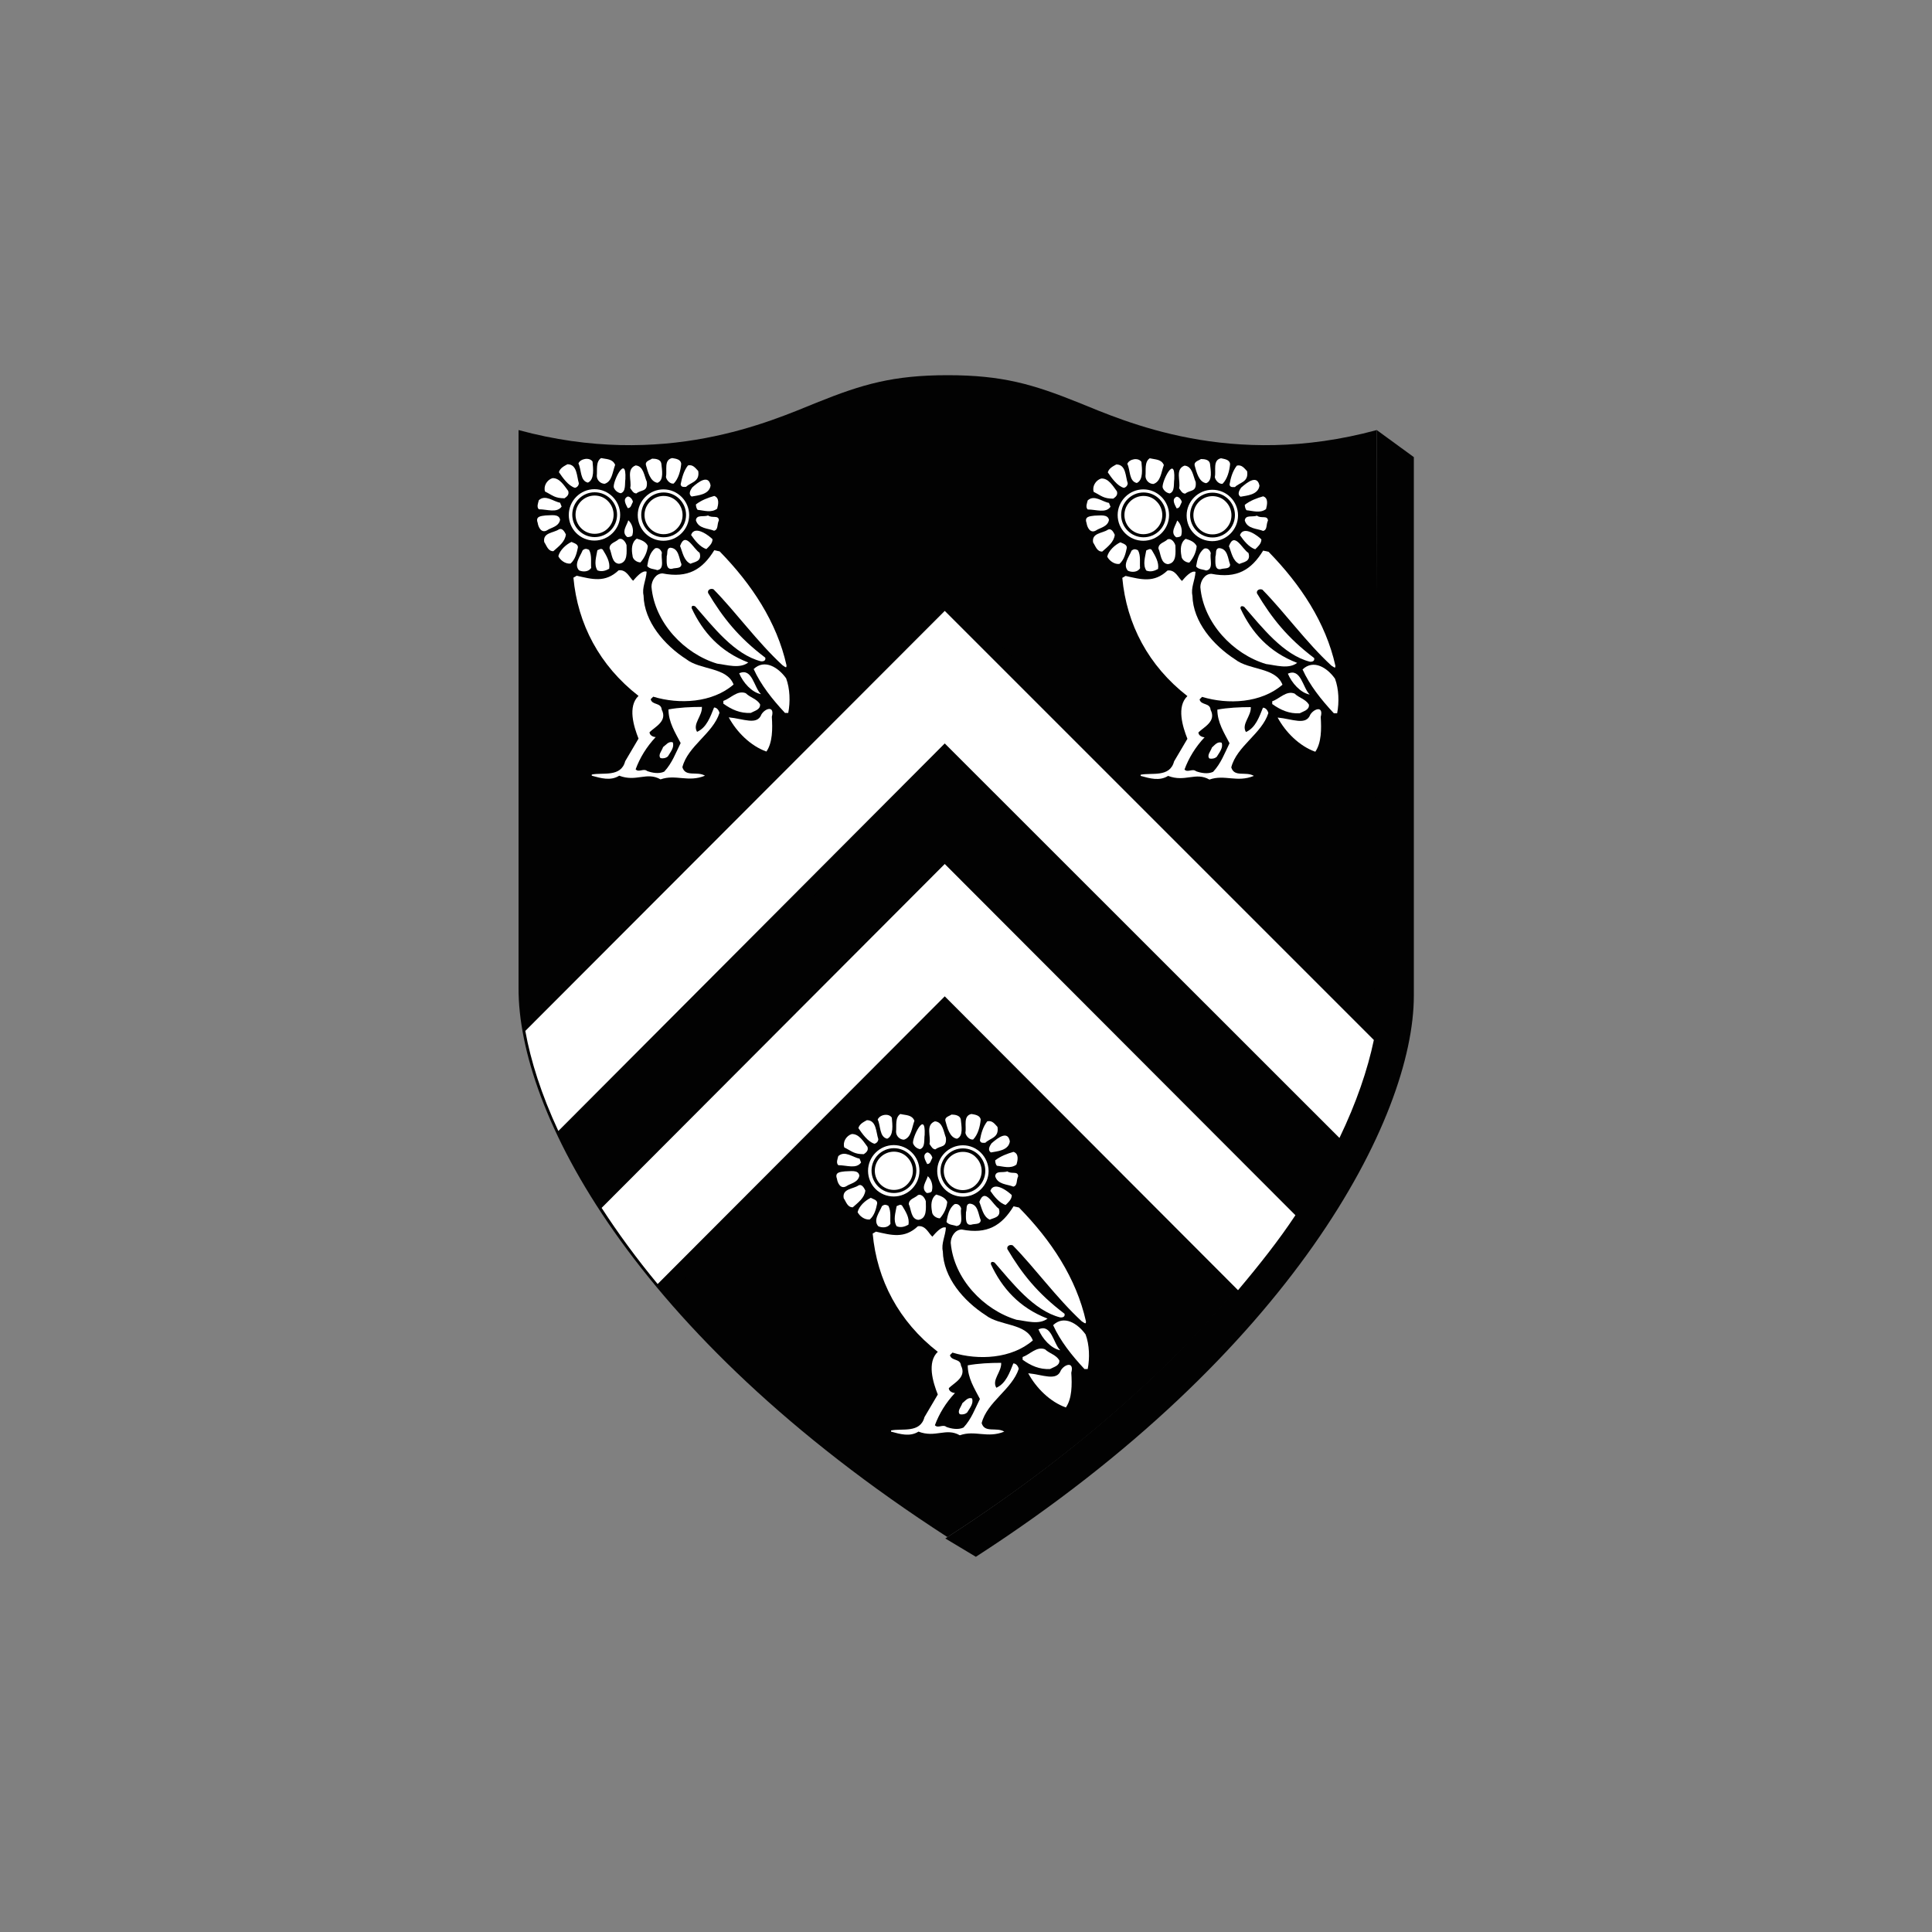 <?xml version="1.0" encoding="utf-8"?>
<!-- Generator: Adobe Illustrator 24.3.0, SVG Export Plug-In . SVG Version: 6.00 Build 0)  -->
<svg version="1.1" id="Layer_1" xmlns="http://www.w3.org/2000/svg" xmlns:xlink="http://www.w3.org/1999/xlink" x="0px" y="0px"
	 viewBox="0 0 1000 1000" style="enable-background:new 0 0 1000 1000;" xml:space="preserve">
<rect x="0" y="0" width="1000" height="1000" fill="#808080" stroke="none"/>
<style type="text/css">
	.st0{fill-rule:evenodd;clip-rule:evenodd;fill:#193364;}
	.st1{fill-rule:evenodd;clip-rule:evenodd;fill:#004990;}
	.st2{fill-rule:evenodd;clip-rule:evenodd;fill:#D1D3D4;}
	.st3{fill:none;stroke:#000000;stroke-width:0.789;stroke-linecap:square;stroke-linejoin:bevel;stroke-miterlimit:2.613;}
	.st4{fill:none;stroke:#004990;stroke-width:0.789;stroke-linecap:square;stroke-linejoin:bevel;stroke-miterlimit:2.613;}
	.st5{fill:#004990;}
	.st6{fill-rule:evenodd;clip-rule:evenodd;fill:#020202;}
	.st7{fill-rule:evenodd;clip-rule:evenodd;fill:#FFFFFF;}
	.st8{fill:#020202;}
	.st9{fill:#D1D3D4;}
</style>
<g>
	<path class="st6" d="M490.4,795.6c163.8-105.8,222.2-221,222.2-284.1c0-55.2,0-189.4,0-288.9c-75.6,20.5-130.7-4.7-154.3-14.2
		c-23.6-9.5-39.5-14.2-67.8-14.2c-28.3,0-44.2,4.7-67.8,14.2c-23.6,9.5-78.7,34.7-154.3,14.2c0,99.4,0,233.6,0,288.9
		C268.2,574.6,326.6,689.8,490.4,795.6L490.4,795.6z"/>
	<path class="st6" d="M505.1,805.8c163.8-105.8,226.7-227.3,226.7-290.4c0-55.2,0-179.3,0-278.8l-19.2-14
		c0,99.4-1.1,234.4-1.1,289.6c0,63.1-58.4,178.4-222.2,284.1L505.1,805.8L505.1,805.8z"/>
	<path class="st6" d="M638.4,670.9L491.8,524.1L345.5,670.8c-14.4-16.8-26.4-33.2-36.4-49l182.7-183l183.1,183.2
		C664.9,637.9,652.7,654.1,638.4,670.9L638.4,670.9z"/>
	<path class="st7" d="M489,515.7l151.8,152.1c11.2-13.3,21.3-26.1,29.7-38.8L489,447.2l-177.6,178c8.3,12.8,17.9,26,29,39.4
		L489,515.7L489,515.7z"/>
	<line class="st3" x1="288.3" y1="585.6" x2="294.7" y2="585.6"/>
	<path class="st6" d="M691.4,592.7L491.8,393.1L292.6,592.8c-11.9-23.7-18.8-45.4-21.5-63.9l220.7-221l221,221.2
		C710.1,547.4,703.1,569.2,691.4,592.7L691.4,592.7z"/>
	<path class="st7" d="M693.3,589c8.8-18.3,14.6-35.4,17.8-50.7L489,316.2L271.9,533.6c2.8,15.5,8.3,32.9,17.1,51.8l200-200.6
		L693.3,589L693.3,589z"/>
	<path class="st6" d="M363.7,404.5c-4.5,0-10.4,1.2-13.2,0.4c-2.8-0.8-5.9,0-8.3,0.8c-2.4,0.8-0.8-0.4-3.9-1.2
		c-3.1-0.8-3.9-1.2-8.3,0.4c-4.3,1.6-6.3,0.4-8.3,0c-2-0.4-3.3,0-6.5,0.4c-3.2,0.4-2.8,0.2-2.8,0.2s-1.6-0.6-3-1.2
		c-3.6-1.6-3-0.6-5.7-0.6c-2,0,1-4.9,4.3-4.5c2.3,0.3,8.3,0,11-2c2.8-2,7.9-12.8,8.3-14.4c0.4-1.6-2.6-9.5-2.6-12.6
		c0-4.3,3.5-8.7,1.6-9.9c-3.5-2.1-28.7-26.8-31.1-52.1c-0.3-3.6-0.4-9.5-1.6-13c-2.7-2.2-5.7-1.8-8.7-6.3c-2.2-1.8-4.5-3.2-5.9-9.1
		c-1.4-3.2-1-1.6-1.8-4.3c-0.8-2.8-2-5.3-1.6-9.3c-0.4-1.9,0.2-6.3,1.6-10.7c0.6-2.8,1.1-4.3,3.3-7.3c1.4-1.5,4.6-5.8,7.5-7.1
		c4.1-3.5,7.5-3.6,12.6-5.1c9.8-2.4,18.9-0.8,24.4,4.7c3.7-2.8,6.3-3.7,10.6-5.1c11-1.3,19.1-0.8,27.6,3.9c3.5,1.5,8,6,8.7,7.1
		c2.4,3.6,3.4,5.1,4.1,8.5c1.2,3.7,1.4,5.7,1.6,7.5c0.6,3.5-0.2,6.7-0.3,10c0.3,4.1-0.3,4.6-0.9,6c20.2,19.3,47.8,66.3,37.6,101.4
		c-0.4,2.8-3.2,3.2-9.4-1.6c-2.8,17-2.8,15.8-5.5,19.3c-2.8,3.6-24-13.4-26.8-18.5c-6.7,5.5-12.2,13.4-12.6,16.2
		c-0.4,2.8,0.3,2.5,3.5,3.4c3.2,2,5.1,3.4,4.9,5.9C368.2,407.5,366.5,404.5,363.7,404.5L363.7,404.5z"/>
	<path class="st7" d="M407.1,344.4c-5-22.4-18-42-34.6-59l-2.8-0.6c-6.1,9.9-13.5,14.6-26.8,12c-3.5,0-5.7,3.8-5.7,6.9
		c1.6,18.6,17,34.7,34,39.8c5,0.6,11.7,2.8,16.1-0.6c-14.6-5.6-23.6-15.8-29.3-28.1c-0.2-1.2,0.6-1.6,1.9-0.9
		c9.1,10.4,20.2,24.9,34,28.4c1.7,0.1,2.5-0.6,2.2-1.9c-14-10.6-22-20.8-29.6-33.5c-0.4-1.6,1.3-2.5,2.8-1.9
		c11.6,11.8,22.6,27.2,35.7,39.3C407.2,345.9,407,345.5,407.1,344.4L407.1,344.4z"/>
	<path class="st7" d="M320.2,295.2c-7,6.6-13.7,4.6-21.7,2.8l-1.7,1c2.2,24,13.5,45.5,33.7,61.2c-5.7,5.4-2.5,15.8,0,22.1l-6.9,11.7
		c-2.2,8.5-11.7,5.7-17.3,6.9v0.6c4.7,1.3,9.8,2.8,14.2,0c8.9,3.4,14.2-2.2,21.4,1.9c7.9-2.8,14.2,1.7,23-1.9
		c-4.1-2.5-10.1,0.9-11.7-4.4c2.8-11,15.8-17.4,19.2-28.1c-0.3-1.3-1.3-2.8-2.8-2.8c-1.9,4.7-3.8,10.4-8.8,12.6
		c-2.5-4.1,2.8-8.2,2.5-12.9c-5.7,0-12,0.3-17.3,1.3c0,6.6,3.5,12,6.3,17.4c-2.5,5-4.4,10.4-8.5,14.8c-2.8,1.3-6.3,0.6-8.8-0.3
		c-1.9-1.6-4.4,0.9-6-0.9c2.2-6,5.7-11.7,10.4-16.7c-1.3,0-3.2-0.9-3.2-2.5c2.8-2.8,9.4-5.7,6.3-11.7c-0.3-3.8-5-2.2-5.7-5.4
		l1.3-1.3c13.5,4.1,30.6,3.2,41.6-6.3c-3.5-9.1-17.2-7.4-24.5-13.1c-11.3-7.3-21.8-19.4-22.1-33c-0.9-4.1,1.3-7.8,1.6-12.3
		c-2.2-0.9-5.4,2.8-7,4.7C325.9,299.1,324.3,294.6,320.2,295.2L320.2,295.2z"/>
	<path class="st7" d="M390.1,346.3c3.7,8.2,9.6,15.6,16.2,22.7h1.7c1.1-5.7,0.9-12.5-1.1-17.9C402.9,345.5,395.8,340.9,390.1,346.3
		L390.1,346.3z"/>
	<path class="st7" d="M382.6,348.5c2,4.8,6.5,9.9,11.3,10.8C390.2,355.9,389.4,345.4,382.6,348.5L382.6,348.5z"/>
	<path class="st7" d="M386,358.8c-4.3-1.7-7.7,2.6-11.6,4v1.4c4.3,3.1,8.8,5.1,14.2,4.8c2-1.1,5.1-1.7,4.8-4.5
		C391.7,361.7,388.3,361.1,386,358.8L386,358.8z"/>
	<path class="st7" d="M394.1,369.8c-2.2,5.8-9.3,2.2-16.9,1.5c4.1,7.6,11.3,14.8,19.5,17.7c3.2-4.7,3.2-11.7,2.8-18
		C401.1,365,396,366.6,394.1,369.8L394.1,369.8z"/>
	<path class="st7" d="M343.2,386.7c-0.6,1.9-2.8,4.1-1.3,5.7c1.3,0.3,2.8,0,3.8-0.9c1.3-2.2,3.5-4.7,2.5-7.3
		C346,383.6,344.8,385.5,343.2,386.7L343.2,386.7z"/>
	<path class="st7" d="M289.9,260.2c-3.5-0.6-7.6-4.4-11-1.3c-0.3,1.3-1.3,3.5,0,4.7c4.4,0,9.3,2.1,11.8-1.4L289.9,260.2L289.9,260.2
		z"/>
	<path class="st7" d="M282.4,266.8c-2.2,0.3-5.4,0.3-4.1,3.8c0.3,2.2,1.9,5.7,5,3.8c1.8-1.3,6-1.8,6.6-5.4
		C289.3,265.8,285.2,266.8,282.4,266.8L282.4,266.8z"/>
	<path class="st7" d="M311.1,237.1c-2.8,1.9-1.9,6-2.2,9.2c0,2.2,1.9,4.1,4.1,4.1c3.8-1.2,4-6,5.4-9.8
		C317,237.4,313.9,237.7,311.1,237.1L311.1,237.1z"/>
	<path class="st7" d="M347.9,237.1c-4.4,0.9-2.5,6.3-3.2,9.8c0.3,1.6,2.1,3.7,4,3.4c2.5-2.5,3.6-6.8,3.9-10.3
		C352.3,237.7,349.8,237.4,347.9,237.1L347.9,237.1z"/>
	<path class="st7" d="M299.4,239.9c1.6,3.2,0.8,9,4.9,9.9c3.5-1.6,2.7-7.4,2.4-10.9C305.1,236.5,300.3,237.4,299.4,239.9
		L299.4,239.9z"/>
	<path class="st7" d="M337.5,237.4c-1.3,0.9-3.8,1.3-3.1,3.5c0.9,3.2,2.1,8.4,5.9,9c3.5-1.3,2.3-6.8,2-10
		C341.9,237.7,339.4,237.4,337.5,237.4L337.5,237.4z"/>
	<path class="st7" d="M293.7,240.3c-1.6,0.9-3.8,1.9-4.4,4.1c1.9,2.8,4.9,7.1,8.3,8.1c1.3-0.3,2-1.4,2-2.4
		C298.5,246.6,298.8,240.3,293.7,240.3L293.7,240.3z"/>
	<path class="st7" d="M329,240.9c-5,1.9-1.9,7.9-2.8,11.7c0.9,1.3,1.6,2.8,3.2,2.8c2.5-2.1,5.9-0.6,5.4-6
		C333.4,246.3,333.1,241.2,329,240.9L329,240.9z"/>
	<path class="st7" d="M356.1,240.9c-2.2,2.8-3.1,6.3-3.8,9.8c0.3,1.6,1.6,1.3,2.8,1.3c2.5-2.5,7.2-2.5,6.3-8.2
		C359.9,242.2,358.6,240.3,356.1,240.9L356.1,240.9z"/>
	<path class="st7" d="M317.7,252.3c0.6,1.6,2,2.7,3.6,3c2.8-0.9,2-4.9,2.4-7.4C324.3,234.6,317,249.4,317.7,252.3L317.7,252.3z"/>
	<path class="st7" d="M285.9,247.5c-2.8,0.9-4.7,4.1-3.8,6.9c4,2,5,3.5,10.1,3.5c1.3-0.9,2.5-1.9,1.9-3.8
		C292.2,251.6,289.6,247.2,285.9,247.5L285.9,247.5z"/>
	<path class="st7" d="M358.3,252.3c-0.9,1.3-2.2,3.5-0.3,4.7c3.1-0.6,9.1-0.9,9.8-5.7C366.8,245.6,361.8,249.1,358.3,252.3
		L358.3,252.3z"/>
	<path class="st7" d="M369.7,256.7c-3.2,0.9-6.7,2.2-9.5,4.4c0,0.9,0.3,2.2,0.9,2.8c3.3,0.3,7,1.7,10.1-0.6
		C371.8,261.1,372.5,257.7,369.7,256.7L369.7,256.7z"/>
	<path class="st7" d="M324.9,257c-2.8,1.3-0.9,4.1,0,6c1.7,0,1.8-1.6,2.7-3.3C327.3,258.4,326.2,257,324.9,257L324.9,257z"/>
	<path class="st7" d="M366.5,266.8c-2.2,0.9-6-0.6-6.3,2.5c1.3,4.4,6.3,4.1,9.4,5.4c2.3-0.6,1.4-3.1,2.5-5.4
		C371.9,266.4,368.7,268.4,366.5,266.8L366.5,266.8z"/>
	<path class="st7" d="M325.2,269.3c-0.6,2.5-3.9,6.2-0.5,8.7c0.9,0,2.7-0.2,2.7-1.4C328.1,274,327.1,270.9,325.2,269.3L325.2,269.3z
		"/>
	<path class="st7" d="M289.3,274c-2.8,1.9-8.5,1.6-7.6,6.6c1.3,1.9,1.9,4.7,4.7,4.7c2.8-2.5,6.1-4.9,6.5-8.7
		C292.3,275.5,291.2,273.1,289.3,274L289.3,274z"/>
	<path class="st7" d="M357.7,276.9c1.9,2.8,4.7,6.3,7.9,7.3c1.2-1.2,3.2-2.8,3.2-5.1C367.4,277.6,359.6,271.4,357.7,276.9
		L357.7,276.9z"/>
	<path class="st7" d="M329.6,278.8c-2.8,1.9-2.8,5.7-2.2,8.8c0,1.9,2.2,3.5,4.1,3.5c2.2-2.5,3.5-5.4,3.8-8.5
		C334.4,280.4,331.8,279.4,329.6,278.8L329.6,278.8z"/>
	<path class="st7" d="M320.2,279.1c-1.6,1.6-4.7,1.9-4.7,4.7c1.3,2.8,1.1,7.7,4.9,8c4.7-0.6,3.9-6.2,3.9-9.6
		C324,281,322.4,278.1,320.2,279.1L320.2,279.1z"/>
	<path class="st7" d="M352,282.6c1.3,3.2,1.9,7.6,5.4,9.2c2-1,6.1-1.1,4.7-5.7C358.9,284.1,354.8,274.7,352,282.6L352,282.6z"/>
	<path class="st7" d="M295.8,280.5c-2.8,1.3-6.1,4.3-6.8,7.4c0.9,1.9,3.5,4.1,6.3,3.8c2.5-2.2,3.2-5.4,3.8-8.2
		C299.4,281.6,297,281.1,295.8,280.5L295.8,280.5z"/>
	<path class="st7" d="M347,283.5c-2.2,0.3-1.3,2.8-1.9,4.4c0,2.8-0.7,7.7,3.5,6.3c1.6-0.3,4.1,0,4.1-2.2
		C351.4,288.9,351.4,283.8,347,283.5L347,283.5z"/>
	<path class="st7" d="M304.9,284.6c-1.3-0.6-2-0.8-3.3,0.2c-1.3,3.2-4.7,7.3-1.9,10.4c1.9,0.9,5,0.9,6.3-1.3
		C305.7,291.4,306.5,287.5,304.9,284.6L304.9,284.6z"/>
	<path class="st7" d="M339.1,283.8c-2.8,2.2-3.5,5.7-4.1,9.2c1.3,1.6,3.3,1.4,5.2,2.1c4.1-0.6,1.7-6.2,2.4-9
		C342.2,284.8,341,283.2,339.1,283.8L339.1,283.8z"/>
	<path class="st7" d="M312,284.5c-0.9-0.9-1.9,0-2.8,0.3c-0.6,3.5-1.9,7.3,0,10.4c2.2,0.9,4.3,0.2,6.1-0.8
		C315.9,290.9,313.9,287.6,312,284.5L312,284.5z"/>
	<path class="st7" d="M307.7,253.2c-7.3,0-13.3,6-13.3,13.3c0,7.4,5.9,13.3,13.3,13.3c7.3,0,13.3-6,13.3-13.3
		C321,259.2,315,253.2,307.7,253.2L307.7,253.2z"/>
	<path class="st8" d="M307.8,256.5c-2.7,0-5.2,1.1-7,2.9c-1.8,1.8-2.9,4.2-2.9,7c0,2.7,1.1,5.2,2.9,7l0,0c1.8,1.8,4.2,2.9,7,2.9
		c2.7,0,5.2-1.1,6.9-2.9c1.8-1.8,2.9-4.2,2.9-7c0-2.7-1.1-5.2-2.9-7C313,257.6,310.5,256.5,307.8,256.5L307.8,256.5z M299.6,258.2
		c2.1-2.1,5-3.4,8.2-3.4c3.2,0,6.1,1.3,8.2,3.4c2.1,2.1,3.4,5,3.4,8.2c0,3.2-1.3,6.1-3.4,8.2c-2.1,2.1-5,3.4-8.2,3.4
		c-3.2,0-6.1-1.3-8.2-3.4h0c-2.1-2.1-3.4-5-3.4-8.2C296.2,263.2,297.5,260.3,299.6,258.2L299.6,258.2z"/>
	<path class="st7" d="M343.4,253.3c-7.3,0-13.3,6-13.3,13.3c0,7.4,5.9,13.3,13.3,13.3c7.3,0,13.3-6,13.3-13.3
		C356.7,259.3,350.7,253.3,343.4,253.3L343.4,253.3z"/>
	<path class="st8" d="M343.5,256.7c-2.7,0-5.2,1.1-7,2.9c-1.8,1.8-2.9,4.2-2.9,7c0,2.7,1.1,5.2,2.9,7c1.8,1.8,4.2,2.9,7,2.9
		c2.7,0,5.2-1.1,6.9-2.9c1.8-1.8,2.9-4.2,2.9-7c0-2.7-1.1-5.2-2.9-7C348.7,257.8,346.2,256.7,343.5,256.7L343.5,256.7z M335.3,258.3
		c2.1-2.1,5-3.4,8.2-3.4c3.2,0,6.1,1.3,8.2,3.4c2.1,2.1,3.4,5,3.4,8.2c0,3.2-1.3,6.1-3.4,8.2c-2.1,2.1-5,3.4-8.2,3.4
		c-3.2,0-6.1-1.3-8.2-3.4c-2.1-2.1-3.4-5-3.4-8.2C331.9,263.3,333.2,260.4,335.3,258.3L335.3,258.3z"/>
	<path class="st6" d="M647.8,404.6c-4.5,0-10.4,1.2-13.2,0.4c-2.8-0.8-5.9,0-8.3,0.8c-2.4,0.8-0.8-0.4-3.9-1.2
		c-3.1-0.8-3.9-1.2-8.3,0.4c-4.3,1.6-6.3,0.4-8.3,0c-2-0.4-3.3,0-6.5,0.4c-3.2,0.4-2.8,0.2-2.8,0.2s-1.6-0.6-3-1.2
		c-3.6-1.6-3-0.6-5.7-0.6c-2,0,1-4.9,4.3-4.5c2.3,0.3,8.3,0,11-2c2.8-2,7.9-12.8,8.3-14.4c0.4-1.6-2.6-9.5-2.6-12.6
		c0-4.3,3.5-8.7,1.6-9.9c-3.5-2.1-28.7-26.8-31.1-52.1c-0.3-3.6-0.4-9.5-1.6-13c-2.7-2.2-5.7-1.8-8.7-6.3c-2.2-1.8-4.5-3.2-5.9-9.1
		c-1.4-3.2-1-1.6-1.8-4.3c-0.8-2.8-2-5.3-1.6-9.3c-0.4-1.9,0.2-6.3,1.6-10.7c0.6-2.8,1.1-4.3,3.3-7.3c1.4-1.5,4.6-5.8,7.5-7.1
		c4.1-3.5,7.5-3.6,12.6-5.1c9.8-2.4,18.9-0.8,24.4,4.7c3.7-2.8,6.3-3.7,10.6-5.1c11-1.3,19.1-0.8,27.6,3.9c3.5,1.5,8,6,8.7,7.1
		c2.4,3.6,3.4,5.1,4.1,8.5c1.2,3.7,1.4,5.7,1.6,7.5c0.6,3.5-0.2,6.7-0.3,10c0.3,4.1-0.3,4.6-0.9,6c20.2,19.3,47.8,66.3,37.6,101.4
		c-0.4,2.8-3.2,3.2-9.4-1.6c-2.8,17-2.8,15.8-5.5,19.3c-2.8,3.6-24-13.4-26.8-18.5c-6.7,5.5-12.2,13.4-12.6,16.2
		c-0.4,2.8,0.3,2.5,3.5,3.4c3.1,2,5.1,3.4,4.9,5.9C652.3,407.6,650.5,404.6,647.8,404.6L647.8,404.6z"/>
	<path class="st7" d="M691.2,344.6c-5-22.4-18-42-34.6-59l-2.8-0.6c-6.1,9.9-13.5,14.6-26.8,12c-3.5,0-5.7,3.8-5.7,6.9
		c1.6,18.6,17,34.7,34,39.8c5,0.6,11.7,2.8,16.1-0.6c-14.6-5.6-23.6-15.8-29.3-28.1c-0.2-1.2,0.6-1.6,1.9-0.9
		c9.1,10.4,20.2,24.9,34,28.4c1.7,0.1,2.5-0.6,2.2-1.9c-14-10.6-22-20.8-29.6-33.5c-0.4-1.6,1.3-2.5,2.8-1.9
		c11.6,11.8,22.6,27.2,35.7,39.3C691.3,346,691.1,345.7,691.2,344.6L691.2,344.6z"/>
	<path class="st7" d="M604.3,295.3c-7,6.6-13.7,4.6-21.7,2.8l-1.7,1c2.2,24,13.5,45.5,33.7,61.2c-5.7,5.4-2.5,15.8,0,22.1l-6.9,11.7
		c-2.2,8.5-11.7,5.7-17.3,6.9v0.6c4.7,1.3,9.8,2.8,14.2,0c8.9,3.4,14.2-2.2,21.4,1.9c7.9-2.8,14.2,1.7,23-1.9
		c-4.1-2.5-10.1,0.9-11.7-4.4c2.8-11,15.8-17.4,19.2-28.1c-0.3-1.3-1.3-2.8-2.8-2.8c-1.9,4.7-3.8,10.4-8.8,12.6
		c-2.5-4.1,2.8-8.2,2.5-12.9c-5.7,0-12,0.3-17.3,1.3c0,6.6,3.5,12,6.3,17.4c-2.5,5.1-4.4,10.4-8.5,14.8c-2.8,1.3-6.3,0.6-8.8-0.3
		c-1.9-1.6-4.4,0.9-6-0.9c2.2-6,5.7-11.7,10.4-16.7c-1.3,0-3.2-0.9-3.2-2.5c2.8-2.8,9.4-5.7,6.3-11.7c-0.3-3.8-5-2.2-5.7-5.4
		l1.3-1.3c13.5,4.1,30.6,3.2,41.6-6.3c-3.5-9.1-17.2-7.4-24.5-13.1c-11.3-7.3-21.8-19.4-22.1-33c-0.9-4.1,1.3-7.8,1.6-12.3
		c-2.2-0.9-5.4,2.8-7,4.7C610,299.3,608.4,294.7,604.3,295.3L604.3,295.3z"/>
	<path class="st7" d="M674.2,346.5c3.7,8.2,9.6,15.6,16.2,22.7h1.7c1.1-5.7,0.9-12.5-1.1-17.9C687,345.6,679.9,341.1,674.2,346.5
		L674.2,346.5z"/>
	<path class="st7" d="M666.6,348.7c2,4.8,6.5,9.9,11.3,10.8C674.3,356.1,673.4,345.6,666.6,348.7L666.6,348.7z"/>
	<path class="st7" d="M670.1,359c-4.3-1.7-7.7,2.6-11.6,4v1.4c4.3,3.1,8.8,5.1,14.2,4.8c2-1.1,5.1-1.7,4.8-4.5
		C675.7,361.8,672.3,361.2,670.1,359L670.1,359z"/>
	<path class="st7" d="M678.2,369.9c-2.2,5.8-9.3,2.2-16.9,1.5c4.1,7.6,11.3,14.8,19.5,17.7c3.2-4.7,3.2-11.7,2.8-18
		C685.2,365.1,680.1,366.8,678.2,369.9L678.2,369.9z"/>
	<path class="st7" d="M627.3,386.9c-0.6,1.9-2.8,4.1-1.3,5.7c1.3,0.3,2.8,0,3.8-0.9c1.3-2.2,3.5-4.7,2.5-7.3
		C630.1,383.7,628.8,385.6,627.3,386.9L627.3,386.9z"/>
	<path class="st7" d="M574,260.3c-3.5-0.6-7.6-4.4-11-1.3c-0.3,1.3-1.3,3.5,0,4.7c4.4,0,9.3,2.1,11.8-1.4L574,260.3L574,260.3z"/>
	<path class="st7" d="M566.5,266.9c-2.2,0.3-5.4,0.3-4.1,3.8c0.3,2.2,1.9,5.7,5,3.8c1.8-1.3,6-1.8,6.6-5.4
		C573.4,266,569.3,266.9,566.5,266.9L566.5,266.9z"/>
	<path class="st7" d="M595.1,237.2c-2.8,1.9-1.9,6-2.2,9.2c0,2.2,1.9,4.1,4.1,4.1c3.8-1.2,4-6,5.4-9.8
		C601.1,237.6,598,237.9,595.1,237.2L595.1,237.2z"/>
	<path class="st7" d="M632,237.2c-4.4,0.9-2.5,6.3-3.2,9.8c0.3,1.6,2.1,3.7,4,3.4c2.5-2.5,3.6-6.8,3.9-10.3
		C636.4,237.9,633.9,237.6,632,237.2L632,237.2z"/>
	<path class="st7" d="M583.5,240.1c1.6,3.2,0.8,9,4.9,9.9c3.5-1.6,2.7-7.4,2.4-10.9C589.2,236.6,584.4,237.6,583.5,240.1
		L583.5,240.1z"/>
	<path class="st7" d="M621.6,237.6c-1.3,0.9-3.8,1.3-3.2,3.5c0.9,3.2,2.1,8.4,5.9,9c3.5-1.3,2.3-6.8,2-10
		C626,237.9,623.5,237.6,621.6,237.6L621.6,237.6z"/>
	<path class="st7" d="M577.8,240.4c-1.6,0.9-3.8,1.9-4.4,4.1c1.9,2.8,4.9,7.1,8.3,8c1.3-0.3,2-1.4,2-2.4
		C582.5,246.7,582.9,240.4,577.8,240.4L577.8,240.4z"/>
	<path class="st7" d="M613.1,241c-5,1.9-1.9,7.9-2.8,11.7c0.9,1.3,1.6,2.8,3.2,2.8c2.5-2.1,5.9-0.6,5.4-6
		C617.5,246.4,617.2,241.3,613.1,241L613.1,241z"/>
	<path class="st7" d="M640.2,241c-2.2,2.8-3.2,6.3-3.8,9.8c0.3,1.6,1.6,1.3,2.8,1.3c2.5-2.5,7.2-2.5,6.3-8.2
		C644,242.3,642.7,240.4,640.2,241L640.2,241z"/>
	<path class="st7" d="M601.8,252.4c0.6,1.6,2,2.7,3.6,3c2.8-0.9,2-4.9,2.4-7.4C608.4,234.7,601.1,249.6,601.8,252.4L601.8,252.4z"/>
	<path class="st7" d="M569.9,247.7c-2.8,0.9-4.7,4.1-3.8,6.9c4,2,5,3.5,10.1,3.5c1.3-0.9,2.5-1.9,1.9-3.8
		C576.2,251.8,573.7,247.3,569.9,247.7L569.9,247.7z"/>
	<path class="st7" d="M642.4,252.4c-0.9,1.3-2.2,3.5-0.3,4.7c3.1-0.6,9.1-0.9,9.8-5.7C650.8,245.7,645.9,249.3,642.4,252.4
		L642.4,252.4z"/>
	<path class="st7" d="M653.8,256.9c-3.2,0.9-6.7,2.2-9.5,4.4c0,0.9,0.3,2.2,0.9,2.8c3.3,0.3,7,1.7,10.1-0.6
		C655.9,261.2,656.6,257.8,653.8,256.9L653.8,256.9z"/>
	<path class="st7" d="M609,257.1c-2.8,1.3-0.9,4.1,0,6c1.7,0,1.8-1.6,2.7-3.3C611.4,258.6,610.3,257.1,609,257.1L609,257.1z"/>
	<path class="st7" d="M650.6,266.9c-2.2,0.9-6-0.6-6.3,2.5c1.3,4.4,6.3,4.1,9.5,5.4c2.3-0.6,1.4-3.1,2.5-5.4
		C656,266.5,652.8,268.6,650.6,266.9L650.6,266.9z"/>
	<path class="st7" d="M609.3,269.4c-0.6,2.5-3.9,6.2-0.5,8.7c0.9,0,2.7-0.2,2.7-1.4C612.1,274.2,611.2,271,609.3,269.4L609.3,269.4z
		"/>
	<path class="st7" d="M573.4,274.2c-2.8,1.9-8.5,1.6-7.6,6.6c1.3,1.9,1.9,4.7,4.7,4.7c2.8-2.5,6.1-4.9,6.5-8.7
		C576.4,275.6,575.3,273.2,573.4,274.2L573.4,274.2z"/>
	<path class="st7" d="M641.8,277c1.9,2.8,4.7,6.3,7.9,7.3c1.2-1.2,3.2-2.8,3.2-5.1C651.5,277.7,643.7,271.6,641.8,277L641.8,277z"/>
	<path class="st7" d="M613.7,278.9c-2.8,1.9-2.8,5.7-2.2,8.8c0,1.9,2.2,3.5,4.1,3.5c2.2-2.5,3.5-5.4,3.8-8.5
		C618.4,280.5,615.9,279.5,613.7,278.9L613.7,278.9z"/>
	<path class="st7" d="M604.3,279.2c-1.6,1.6-4.7,1.9-4.7,4.7c1.3,2.8,1.1,7.7,4.9,8.1c4.7-0.6,3.9-6.2,3.9-9.6
		C608.1,281.1,606.5,278.3,604.3,279.2L604.3,279.2z"/>
	<path class="st7" d="M636.1,282.7c1.3,3.2,1.9,7.6,5.4,9.2c2-1,6.1-1.1,4.7-5.7C643,284.3,638.9,274.8,636.1,282.7L636.1,282.7z"/>
	<path class="st7" d="M579.9,280.7c-2.8,1.3-6.1,4.3-6.8,7.4c0.9,1.9,3.5,4.1,6.3,3.8c2.5-2.2,3.2-5.4,3.8-8.2
		C583.5,281.8,581.1,281.3,579.9,280.7L579.9,280.7z"/>
	<path class="st7" d="M631,283.7c-2.2,0.3-1.3,2.8-1.9,4.4c0,2.8-0.7,7.7,3.5,6.3c1.6-0.3,4.1,0,4.1-2.2
		C635.5,289,635.5,284,631,283.7L631,283.7z"/>
	<path class="st7" d="M589,284.8c-1.3-0.6-2-0.8-3.3,0.2c-1.3,3.2-4.7,7.3-1.9,10.4c1.9,0.9,5,0.9,6.3-1.3
		C589.8,291.5,590.6,287.6,589,284.8L589,284.8z"/>
	<path class="st7" d="M623.2,284c-2.8,2.2-3.5,5.7-4.1,9.2c1.3,1.6,3.3,1.4,5.2,2.1c4.1-0.6,1.7-6.2,2.4-9
		C626.3,284.9,625.1,283.3,623.2,284L623.2,284z"/>
	<path class="st7" d="M596.1,284.6c-0.9-0.9-1.9,0-2.8,0.3c-0.6,3.5-1.9,7.3,0,10.4c2.2,0.9,4.3,0.2,6.1-0.8
		C600,291.1,598,287.8,596.1,284.6L596.1,284.6z"/>
	<path class="st7" d="M591.8,253.3c-7.3,0-13.3,6-13.3,13.3c0,7.4,5.9,13.3,13.3,13.3c7.3,0,13.3-6,13.3-13.3
		C605.1,259.3,599.1,253.3,591.8,253.3L591.8,253.3z"/>
	<path class="st8" d="M591.9,256.7c-2.7,0-5.2,1.1-7,2.9c-1.8,1.8-2.9,4.2-2.9,7c0,2.7,1.1,5.2,2.9,7c1.8,1.8,4.2,2.9,6.9,2.9
		c2.7,0,5.2-1.1,6.9-2.9c1.8-1.8,2.9-4.2,2.9-7c0-2.7-1.1-5.2-2.9-7l0,0C597,257.8,594.6,256.7,591.9,256.7L591.9,256.7z
		 M583.7,258.3c2.1-2.1,5-3.4,8.2-3.4c3.2,0,6.1,1.3,8.2,3.4c0,0,0,0,0,0c2.1,2.1,3.4,5,3.4,8.2c0,3.2-1.3,6.1-3.4,8.2
		c-2.1,2.1-5,3.4-8.2,3.4c-3.2,0-6.1-1.3-8.2-3.4c-2.1-2.1-3.4-5-3.4-8.2C580.3,263.3,581.6,260.4,583.7,258.3L583.7,258.3z"/>
	<path class="st7" d="M627.5,253.5c-7.3,0-13.3,6-13.3,13.3c0,7.4,5.9,13.3,13.3,13.3c7.3,0,13.3-6,13.3-13.3
		C640.8,259.4,634.8,253.5,627.5,253.5L627.5,253.5z"/>
	<path class="st8" d="M627.6,256.8c-2.7,0-5.2,1.1-7,2.9c-1.8,1.8-2.9,4.2-2.9,7c0,2.7,1.1,5.2,2.9,7l0,0c1.8,1.8,4.2,2.9,7,2.9
		c2.7,0,5.2-1.1,6.9-2.9c1.8-1.8,2.9-4.2,2.9-7c0-2.7-1.1-5.2-2.9-7l0,0C632.8,257.9,630.3,256.8,627.6,256.8L627.6,256.8z
		 M619.4,258.4c2.1-2.1,5-3.4,8.2-3.4c3.2,0,6.1,1.3,8.2,3.4h0c2.1,2.1,3.4,5,3.4,8.2c0,3.2-1.3,6.1-3.4,8.2c-2.1,2.1-5,3.4-8.2,3.4
		c-3.2,0-6.1-1.3-8.2-3.4h0c-2.1-2.1-3.4-5-3.4-8.2C616,263.5,617.3,260.5,619.4,258.4L619.4,258.4z"/>
	<path class="st6" d="M518.6,744c-4.5,0-10.4,1.2-13.2,0.4c-2.8-0.8-5.9,0-8.3,0.8c-2.4,0.8-0.8-0.4-3.9-1.2
		c-3.2-0.8-3.9-1.2-8.3,0.4c-4.3,1.6-6.3,0.4-8.3,0c-2-0.4-3.3,0-6.5,0.4c-3.1,0.4-2.8,0.2-2.8,0.2s-1.6-0.6-3-1.2
		c-3.6-1.6-3-0.6-5.7-0.6c-2,0,1-4.9,4.3-4.5c2.3,0.3,8.3,0,11-2c2.8-2,7.9-12.8,8.3-14.4c0.4-1.6-2.6-9.5-2.6-12.6
		c0-4.3,3.5-8.7,1.6-9.9c-3.5-2.1-28.7-26.8-31.1-52.1c-0.3-3.6-0.4-9.5-1.6-13c-2.7-2.2-5.7-1.8-8.7-6.3c-2.2-1.8-4.5-3.2-5.9-9.1
		c-1.4-3.2-1-1.6-1.8-4.3c-0.8-2.8-2-5.3-1.6-9.3c-0.4-1.9,0.2-6.3,1.6-10.7c0.6-2.8,1.1-4.3,3.3-7.3c1.4-1.5,4.6-5.8,7.5-7.1
		c4.1-3.5,7.5-3.6,12.6-5.1c9.8-2.4,18.9-0.8,24.4,4.7c3.7-2.8,6.3-3.7,10.6-5.1c11-1.3,19.1-0.8,27.6,3.9c3.5,1.5,8,6,8.7,7.1
		c2.4,3.6,3.4,5.1,4.1,8.5c1.2,3.7,1.4,5.7,1.6,7.5c0.6,3.5-0.2,6.7-0.3,10c0.3,4.1-0.3,4.6-0.9,6c20.2,19.3,47.8,66.3,37.6,101.4
		c-0.4,2.8-3.1,3.2-9.4-1.6c-2.8,17-2.8,15.8-5.5,19.3c-2.8,3.6-24-13.4-26.8-18.5c-6.7,5.5-12.2,13.4-12.6,16.2
		c-0.4,2.8,0.3,2.5,3.5,3.4c3.2,2,5.1,3.3,4.9,5.9C523.2,747,521.4,744,518.6,744L518.6,744z"/>
	<path class="st7" d="M562.1,684c-5-22.4-18-42-34.7-59l-2.8-0.6c-6.1,9.9-13.5,14.6-26.8,12c-3.5,0-5.7,3.8-5.7,6.9
		c1.6,18.6,17,34.7,34,39.8c5,0.6,11.7,2.8,16.1-0.6c-14.6-5.6-23.6-15.8-29.3-28.1c-0.2-1.2,0.6-1.6,1.9-0.9
		c9.1,10.4,20.2,24.9,34,28.4c1.7,0.1,2.5-0.6,2.2-1.9c-14-10.6-22.1-20.8-29.6-33.5c-0.4-1.6,1.3-2.5,2.8-1.9
		c11.6,11.8,22.6,27.2,35.7,39.3C562.1,685.4,562,685.1,562.1,684L562.1,684z"/>
	<path class="st7" d="M475.1,634.7c-7,6.6-13.7,4.6-21.7,2.8l-1.7,1c2.2,24,13.5,45.5,33.7,61.2c-5.7,5.4-2.5,15.8,0,22.1l-6.9,11.7
		c-2.2,8.5-11.7,5.7-17.3,6.9v0.6c4.7,1.3,9.8,2.8,14.2,0c8.9,3.4,14.2-2.2,21.4,1.9c7.9-2.8,14.2,1.7,23-1.9
		c-4.1-2.5-10.1,0.9-11.7-4.4c2.8-11,15.7-17.4,19.2-28.1c-0.3-1.3-1.3-2.8-2.8-2.8c-1.9,4.7-3.8,10.4-8.8,12.6
		c-2.5-4.1,2.8-8.2,2.5-12.9c-5.7,0-12,0.3-17.3,1.3c0,6.6,3.5,12,6.3,17.4c-2.5,5-4.4,10.4-8.5,14.8c-2.8,1.3-6.3,0.6-8.8-0.3
		c-1.9-1.6-4.4,0.9-6-0.9c2.2-6,5.7-11.7,10.4-16.7c-1.3,0-3.2-0.9-3.2-2.5c2.8-2.8,9.4-5.7,6.3-11.7c-0.3-3.8-5-2.2-5.7-5.4
		l1.3-1.3c13.5,4.1,30.6,3.2,41.6-6.3c-3.5-9.1-17.2-7.4-24.5-13.1c-11.3-7.3-21.8-19.4-22.1-33c-0.9-4.1,1.3-7.8,1.6-12.3
		c-2.2-0.9-5.4,2.8-7,4.7C480.8,638.7,479.2,634.1,475.1,634.7L475.1,634.7z"/>
	<path class="st7" d="M545.1,685.9c3.7,8.2,9.6,15.6,16.2,22.7h1.7c1.1-5.7,0.9-12.5-1.1-17.9C557.8,685,550.7,680.5,545.1,685.9
		L545.1,685.9z"/>
	<path class="st7" d="M537.5,688.1c2,4.8,6.5,9.9,11.3,10.8C545.2,695.5,544.3,684.9,537.5,688.1L537.5,688.1z"/>
	<path class="st7" d="M540.9,698.4c-4.3-1.7-7.7,2.6-11.6,4v1.4c4.3,3.1,8.8,5.1,14.2,4.8c2-1.1,5.1-1.7,4.8-4.5
		C546.6,701.2,543.2,700.6,540.9,698.4L540.9,698.4z"/>
	<path class="st7" d="M549.1,709.3c-2.2,5.8-9.3,2.2-16.9,1.5c4.1,7.6,11.3,14.8,19.5,17.7c3.2-4.7,3.2-11.7,2.8-18
		C556.1,704.5,551,706.1,549.1,709.3L549.1,709.3z"/>
	<path class="st7" d="M498.1,726.3c-0.6,1.9-2.8,4.1-1.3,5.7c1.3,0.3,2.8,0,3.8-0.9c1.3-2.2,3.5-4.7,2.5-7.3
		C501,723.1,499.7,725,498.1,726.3L498.1,726.3z"/>
	<path class="st7" d="M444.9,599.7c-3.5-0.6-7.6-4.4-11-1.3c-0.3,1.3-1.3,3.5,0,4.7c4.4,0,9.3,2.1,11.8-1.4L444.9,599.7L444.9,599.7
		z"/>
	<path class="st7" d="M437.3,606.3c-2.2,0.3-5.4,0.3-4.1,3.8c0.3,2.2,1.9,5.7,5,3.8c1.8-1.3,6-1.8,6.6-5.4
		C444.3,605.3,440.2,606.3,437.3,606.3L437.3,606.3z"/>
	<path class="st7" d="M466,576.6c-2.8,1.9-1.9,6-2.2,9.2c0,2.2,1.9,4.1,4.1,4.1c3.8-1.2,4-6,5.4-9.8
		C472,576.9,468.8,577.3,466,576.6L466,576.6z"/>
	<path class="st7" d="M502.8,576.6c-4.4,0.9-2.5,6.3-3.1,9.8c0.3,1.6,2.1,3.7,4,3.4c2.5-2.5,3.6-6.8,3.9-10.3
		C507.3,577.3,504.7,576.9,502.8,576.6L502.8,576.6z"/>
	<path class="st7" d="M454.3,579.5c1.6,3.2,0.8,9,4.9,9.9c3.5-1.6,2.7-7.4,2.4-10.9C460,576,455.3,576.9,454.3,579.5L454.3,579.5z"
		/>
	<path class="st7" d="M492.5,576.9c-1.3,0.9-3.8,1.3-3.1,3.5c0.9,3.2,2.1,8.4,5.9,9c3.5-1.3,2.3-6.8,2-10
		C496.9,577.3,494.3,576.9,492.5,576.9L492.5,576.9z"/>
	<path class="st7" d="M448.7,579.8c-1.6,0.9-3.8,1.9-4.4,4.1c1.9,2.8,4.9,7.1,8.3,8.1c1.3-0.3,2-1.4,2-2.4
		C453.4,586.1,453.7,579.8,448.7,579.8L448.7,579.8z"/>
	<path class="st7" d="M483.9,580.4c-5,1.9-1.9,7.9-2.8,11.7c0.9,1.3,1.6,2.8,3.1,2.8c2.5-2.1,5.9-0.6,5.4-6
		C488.4,585.8,488,580.7,483.9,580.4L483.9,580.4z"/>
	<path class="st7" d="M511,580.4c-2.2,2.8-3.2,6.3-3.8,9.8c0.3,1.6,1.6,1.3,2.8,1.3c2.5-2.5,7.2-2.5,6.3-8.2
		C514.8,581.7,513.6,579.8,511,580.4L511,580.4z"/>
	<path class="st7" d="M472.6,591.8c0.6,1.6,2,2.7,3.6,3c2.8-0.9,2-4.9,2.4-7.4C479.2,574.1,472,588.9,472.6,591.8L472.6,591.8z"/>
	<path class="st7" d="M440.8,587c-2.8,0.9-4.7,4.1-3.8,6.9c4,2,5,3.5,10.1,3.5c1.3-0.9,2.5-1.9,1.9-3.8
		C447.1,591.1,444.6,586.7,440.8,587L440.8,587z"/>
	<path class="st7" d="M513.2,591.8c-0.9,1.3-2.2,3.5-0.3,4.7c3.1-0.6,9.1-0.9,9.8-5.7C521.7,585.1,516.8,588.6,513.2,591.8
		L513.2,591.8z"/>
	<path class="st7" d="M524.6,596.2c-3.2,0.9-6.7,2.2-9.5,4.4c0,0.9,0.3,2.2,0.9,2.8c3.3,0.3,7,1.7,10.1-0.6
		C526.8,600.6,527.5,597.2,524.6,596.2L524.6,596.2z"/>
	<path class="st7" d="M479.9,596.5c-2.8,1.3-0.9,4.1,0,6c1.7,0,1.8-1.6,2.7-3.3C482.2,597.9,481.1,596.5,479.9,596.5L479.9,596.5z"
		/>
	<path class="st7" d="M521.4,606.3c-2.2,0.9-6-0.6-6.3,2.5c1.3,4.4,6.3,4.1,9.4,5.4c2.3-0.6,1.4-3.1,2.5-5.4
		C526.8,605.9,523.6,607.9,521.4,606.3L521.4,606.3z"/>
	<path class="st7" d="M480.2,608.8c-0.6,2.5-3.9,6.2-0.5,8.7c0.9,0,2.7-0.2,2.7-1.4C483,613.6,482.1,610.4,480.2,608.8L480.2,608.8z
		"/>
	<path class="st7" d="M444.3,613.6c-2.8,1.9-8.5,1.6-7.6,6.6c1.3,1.9,1.9,4.7,4.7,4.7c2.8-2.5,6.1-4.9,6.5-8.7
		C447.3,615,446.1,612.6,444.3,613.6L444.3,613.6z"/>
	<path class="st7" d="M512.6,616.4c1.9,2.8,4.7,6.3,7.9,7.3c1.2-1.2,3.2-2.8,3.2-5.1C522.3,617.1,514.5,610.9,512.6,616.4
		L512.6,616.4z"/>
	<path class="st7" d="M484.6,618.3c-2.8,1.9-2.8,5.7-2.2,8.8c0,1.9,2.2,3.5,4.1,3.5c2.2-2.5,3.5-5.4,3.8-8.5
		C489.3,619.9,486.8,618.9,484.6,618.3L484.6,618.3z"/>
	<path class="st7" d="M475.1,618.6c-1.6,1.6-4.7,1.9-4.7,4.7c1.3,2.8,1.1,7.7,4.9,8.1c4.7-0.6,3.9-6.2,3.9-9.6
		C478.9,620.5,477.3,617.7,475.1,618.6L475.1,618.6z"/>
	<path class="st7" d="M506.9,622.1c1.3,3.2,1.9,7.6,5.4,9.2c2-1,6.1-1.1,4.7-5.7C513.9,623.7,509.8,614.2,506.9,622.1L506.9,622.1z"
		/>
	<path class="st7" d="M450.7,620c-2.8,1.3-6.1,4.3-6.8,7.4c0.9,1.9,3.5,4.1,6.3,3.8c2.5-2.2,3.2-5.4,3.8-8.2
		C454.3,621.1,452,620.7,450.7,620L450.7,620z"/>
	<path class="st7" d="M501.9,623c-2.2,0.3-1.3,2.8-1.9,4.4c0,2.8-0.7,7.7,3.5,6.3c1.6-0.3,4.1,0,4.1-2.2
		C506.3,628.4,506.3,623.3,501.9,623L501.9,623z"/>
	<path class="st7" d="M459.8,624.1c-1.3-0.6-2-0.8-3.3,0.2c-1.3,3.2-4.7,7.3-1.9,10.4c1.9,0.9,5,0.9,6.3-1.3
		C460.6,630.9,461.4,627,459.8,624.1L459.8,624.1z"/>
	<path class="st7" d="M494,623.3c-2.8,2.2-3.5,5.7-4.1,9.2c1.3,1.6,3.3,1.4,5.2,2.1c4.1-0.6,1.7-6.2,2.4-9
		C497.2,624.3,495.9,622.7,494,623.3L494,623.3z"/>
	<path class="st7" d="M466.9,624c-0.9-0.9-1.9,0-2.8,0.3c-0.6,3.5-1.9,7.3,0,10.4c2.2,0.9,4.3,0.2,6.1-0.8
		C470.9,630.4,468.8,627.1,466.9,624L466.9,624z"/>
	<path class="st7" d="M462.6,592.7c-7.3,0-13.3,6-13.3,13.3c0,7.4,5.9,13.3,13.3,13.3c7.3,0,13.3-6,13.3-13.3
		C475.9,598.7,470,592.7,462.6,592.7L462.6,592.7z"/>
	<path class="st8" d="M462.7,596.1c-2.7,0-5.2,1.1-7,2.9c-1.8,1.8-2.9,4.2-2.9,7c0,2.7,1.1,5.2,2.9,7l0,0c1.8,1.8,4.2,2.9,7,2.9
		c2.7,0,5.2-1.1,6.9-2.9c1.8-1.8,2.9-4.2,2.9-7c0-2.7-1.1-5.2-2.9-7C467.9,597.2,465.4,596.1,462.7,596.1L462.7,596.1z M454.5,597.7
		c2.1-2.1,5-3.4,8.2-3.4c3.2,0,6.1,1.3,8.2,3.4c2.1,2.1,3.4,5,3.4,8.2c0,3.2-1.3,6.1-3.4,8.2c-2.1,2.1-5,3.4-8.2,3.4
		c-3.2,0-6.1-1.3-8.2-3.4h0c-2.1-2.1-3.4-5-3.4-8.2C451.1,602.7,452.4,599.8,454.5,597.7L454.5,597.7z"/>
	<path class="st7" d="M498.4,592.8c-7.3,0-13.3,6-13.3,13.3c0,7.4,5.9,13.3,13.3,13.3c7.3,0,13.3-6,13.3-13.3
		C511.6,598.8,505.7,592.8,498.4,592.8L498.4,592.8z"/>
	<path class="st8" d="M498.4,596.2c-2.7,0-5.2,1.1-7,2.9c-1.8,1.8-2.9,4.2-2.9,7c0,2.7,1.1,5.2,2.9,7c0,0,0,0,0,0
		c1.8,1.8,4.2,2.9,6.9,2.9c2.7,0,5.2-1.1,6.9-2.9c1.8-1.8,2.9-4.2,2.9-7c0-2.7-1.1-5.2-2.9-7C503.6,597.3,501.2,596.2,498.4,596.2
		L498.4,596.2z M490.2,597.8c2.1-2.1,5-3.4,8.2-3.4c3.2,0,6.1,1.3,8.2,3.4c2.1,2.1,3.4,5,3.4,8.2c0,3.2-1.3,6.1-3.4,8.2
		c-2.1,2.1-5,3.4-8.2,3.4c-3.2,0-6.1-1.3-8.2-3.4l0,0c-2.1-2.1-3.4-5-3.4-8.2C486.8,602.8,488.1,599.9,490.2,597.8L490.2,597.8z"/>
</g>
</svg>
